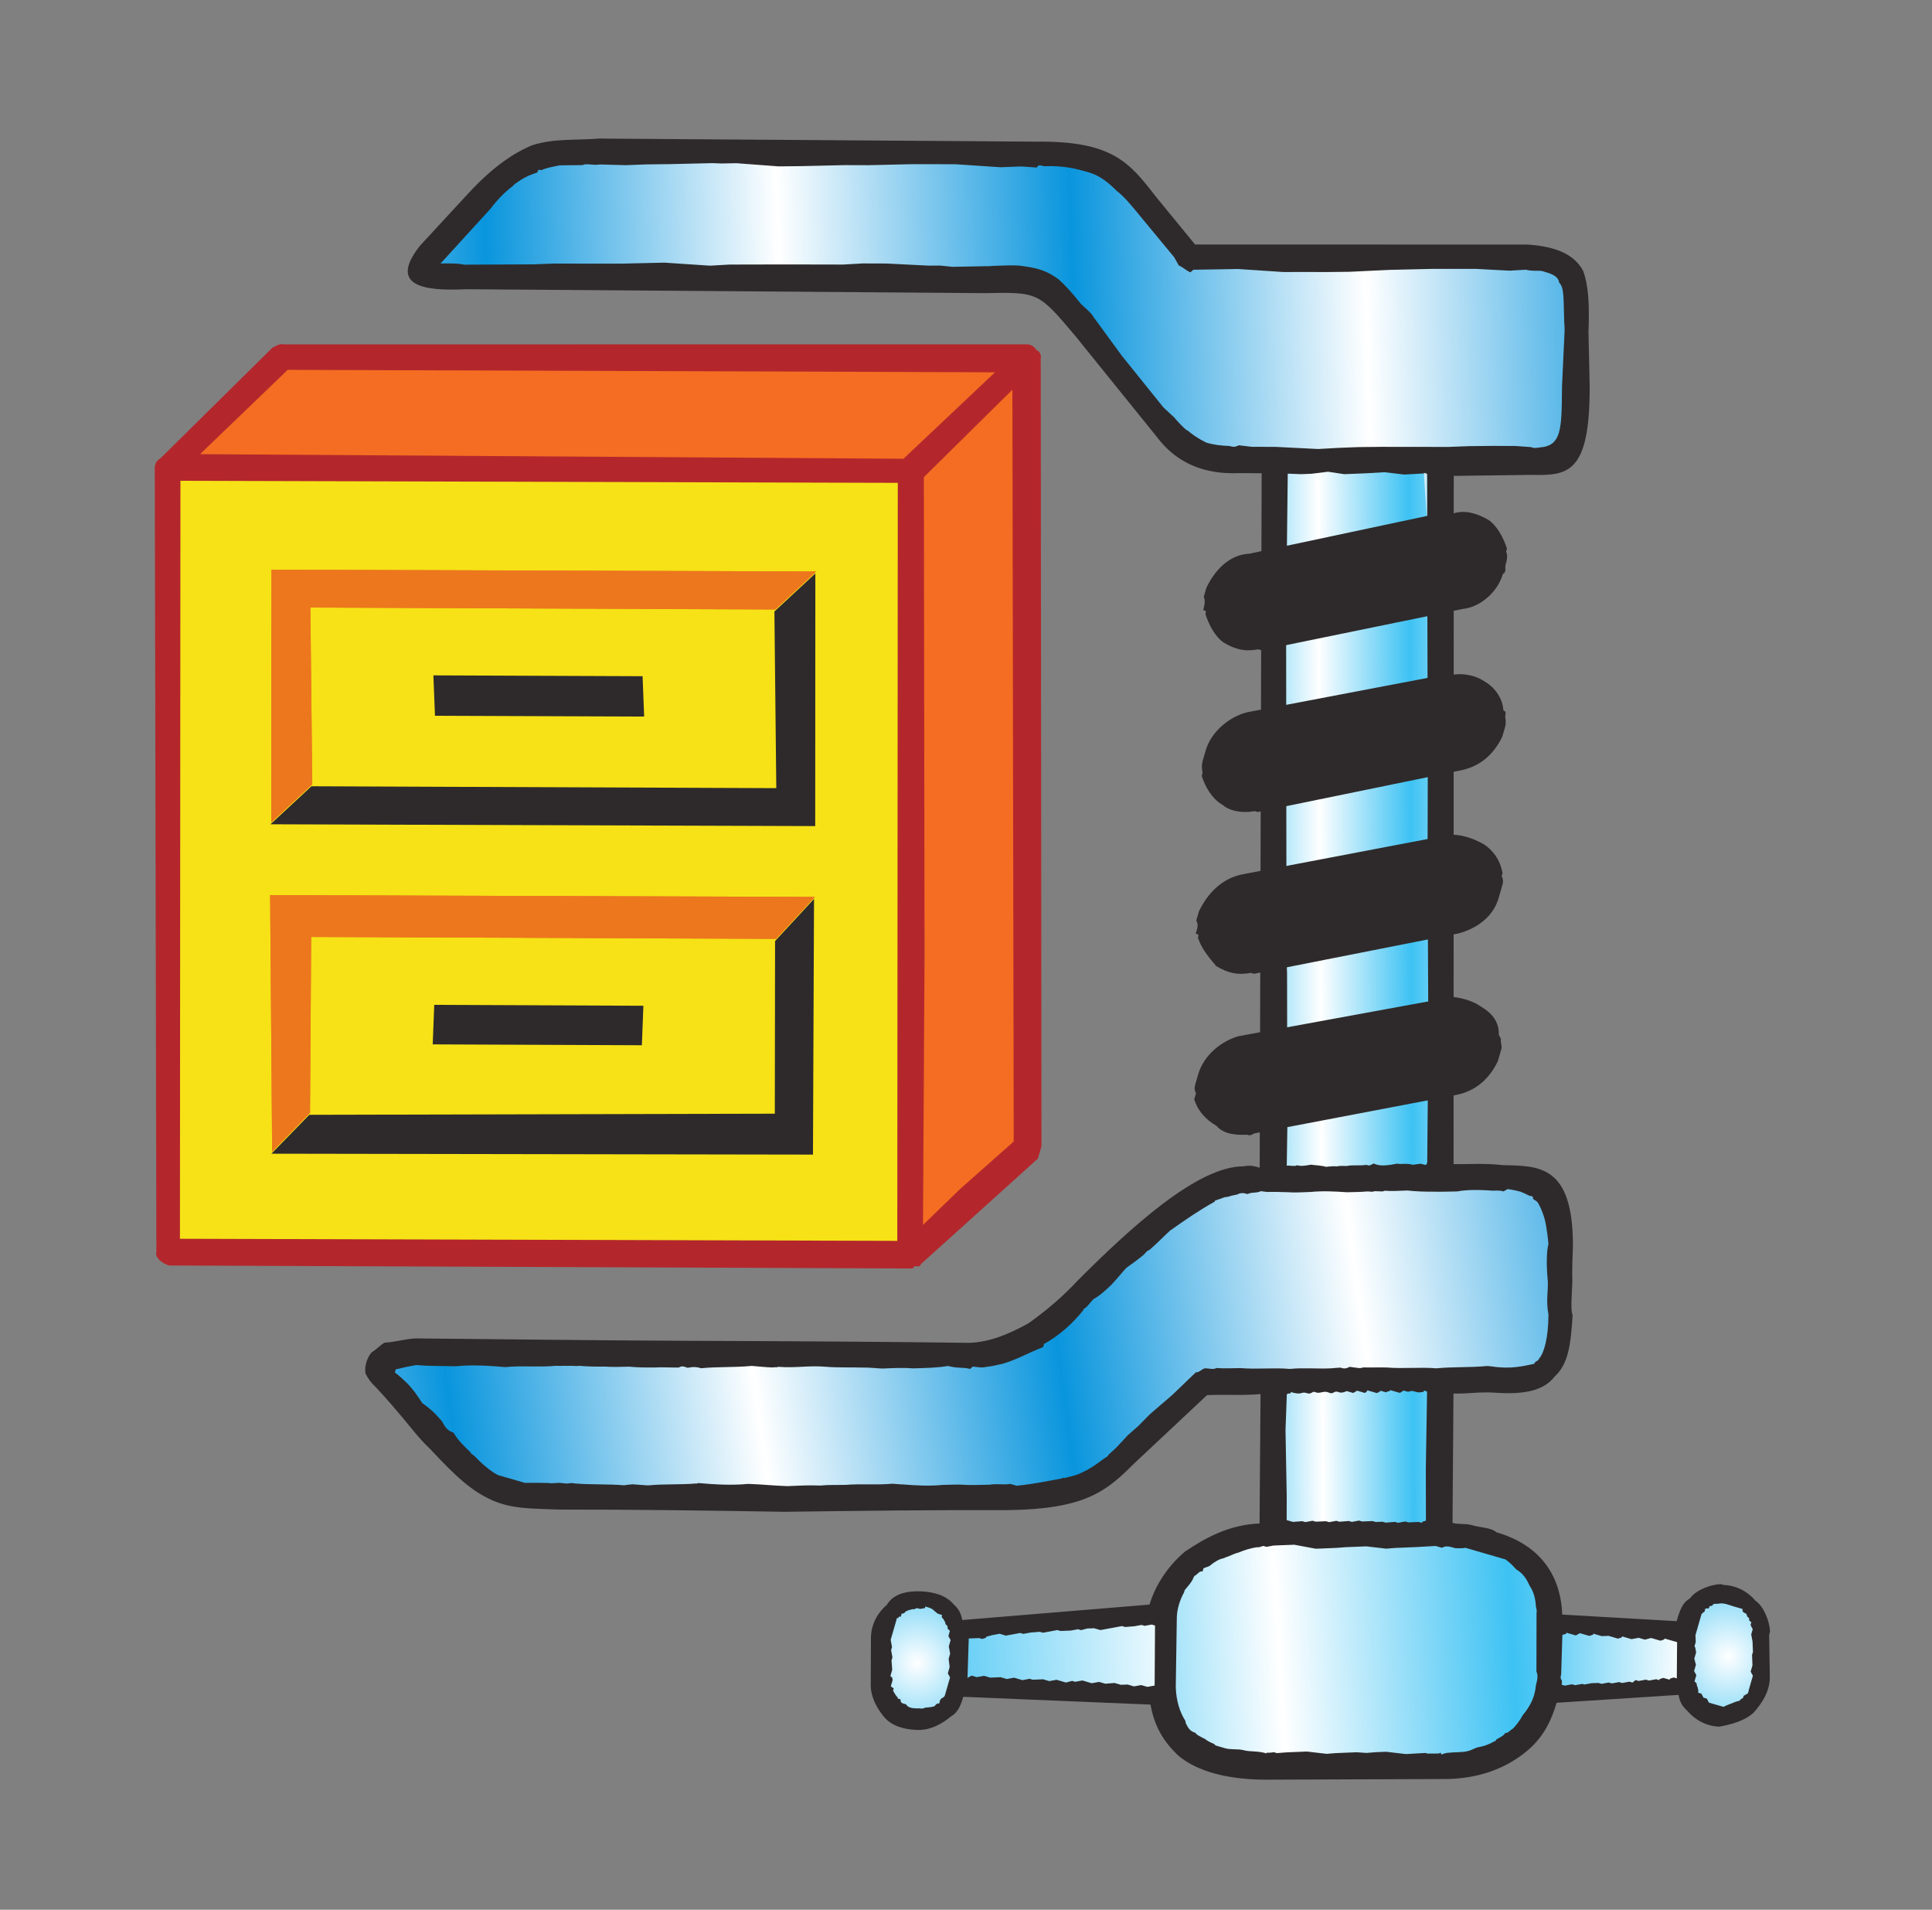 <?xml version="1.0" encoding="UTF-8" standalone="no"?>
<!-- Created with Inkscape (http://www.inkscape.org/) -->
<svg xmlns:rdf="http://www.w3.org/1999/02/22-rdf-syntax-ns#" xmlns="http://www.w3.org/2000/svg" version="1.1" xmlns:cc="http://creativecommons.org/ns#" xmlns:xlink="http://www.w3.org/1999/xlink" viewBox="0 0 55.4 54.75" xmlns:dc="http://purl.org/dc/elements/1.1/">
 <rect x="0" y="0" width="55.4" height="54.75" fill="#808080" stroke="none"/>
 <defs>
  <linearGradient id="linearGradient11978-8">
   <stop stop-color="#3dc2f3" offset="0"/>
   <stop stop-color="#FFF" offset="1"/>
  </linearGradient>
  <linearGradient id="linearGradient11490">
   <stop stop-color="#0995dd" offset="0"/>
   <stop stop-color="#FFF" offset="1"/>
  </linearGradient>
  <radialGradient id="radialGradient13398" gradientUnits="userSpaceOnUse" cx="205" cy="58.58" r="0.956" gradientTransform="matrix(2.978,-0.122,0.125,3.061,-141.647,827.691)">
   <stop stop-color="#FFF" offset="0"/>
   <stop stop-color="#41c3f3" offset="1"/>
  </radialGradient>
  <linearGradient id="linearGradient13400" y2="62.89" xlink:href="#linearGradient11978-8" spreadMethod="reflect" gradientUnits="userSpaceOnUse" y1="65.6" gradientTransform="matrix(0.96,0.279,-0.279,0.96,311.32,866.017)" x2="198.1" x1="190.2"/>
  <linearGradient id="linearGradient13402" y2="62.18" spreadMethod="reflect" gradientUnits="userSpaceOnUse" y1="59.95" gradientTransform="matrix(0.96,0.279,-0.279,0.96,311.32,866.017)" x2="200.6" x1="206.9">
   <stop stop-color="#3dc2f3" offset="0"/>
   <stop stop-color="#FFF" offset="1"/>
  </linearGradient>
  <linearGradient id="linearGradient13404" y2="41.24" spreadMethod="reflect" gradientUnits="userSpaceOnUse" y1="40.5" gradientTransform="matrix(0.96,0.279,-0.279,0.96,311.32,866.017)" x2="190.3" x1="192.8">
   <stop stop-color="#3dc2f3" offset="0"/>
   <stop stop-color="#FFF" offset="1"/>
  </linearGradient>
  <linearGradient id="linearGradient13406" y2="26.98" xlink:href="#linearGradient11490" spreadMethod="reflect" gradientUnits="userSpaceOnUse" y1="29.55" gradientTransform="matrix(0.96,0.279,-0.279,0.96,311.32,866.017)" x2="175.4" x1="167.4"/>
  <linearGradient id="linearGradient13410" y2="58.98" xlink:href="#linearGradient11490" spreadMethod="reflect" gradientUnits="userSpaceOnUse" y1="62.53" gradientTransform="matrix(0.96,0.279,-0.279,0.96,311.32,866.017)" x2="184" x1="176"/>
  <radialGradient id="radialGradient13412" gradientUnits="userSpaceOnUse" cx="212.8" cy="58.83" r="0.956" gradientTransform="matrix(2.978,-0.122,0.125,3.061,-141.647,827.691)">
   <stop stop-color="#FFF" offset="0"/>
   <stop stop-color="#41c3f3" offset="1"/>
  </radialGradient>
  <linearGradient id="linearGradient13414" y2="350.5" xlink:href="#linearGradient11978-8" gradientUnits="userSpaceOnUse" y1="351.8" gradientTransform="matrix(0.96,0.279,-0.279,0.96,344.078,572.129)" x2="262.4" x1="257.7"/>
 </defs>

 <g fill-rule="evenodd" transform="translate(-449.87,-934.327)">
  <path fill="#2e2a2b" d="m467.1,938.3,12.46,0.088c2.201-0.029,2.689,0.589,3.452,1.573l1.126,1.376,9.532,0.001c0.842,0.054,1.344,0.294,1.594,0.749,0.162,0.427,0.184,1.006,0.156,1.761l0.033,1.534c0.013,2.578-0.652,2.576-1.696,2.559l-2.201,0.029-0.005,19.73c0.377,0.012,0.867-0.034,1.421,0.031,1.043,0.018,1.999,0.009,2.002,2.296-0.015,0.377-0.028,0.756-0.017,1.044-0.015,0.377-0.055,0.843,0.008,0.956-0.053,0.842-0.118,1.395-0.51,1.759-0.303,0.389-0.818,0.524-1.661,0.471-0.466-0.04-0.868,0.035-1.246,0.02l-0.027,3.709c0.176,0.051,0.377,0.012,0.554,0.065,0.263,0.076,0.552,0.067,0.704,0.204,1.23,0.357,1.843,1.204,1.888,2.36l3.281,0.189c0.076-0.263,0.153-0.527,0.381-0.652,0.164-0.239,0.592-0.4,0.881-0.411l0.089,0.026c0.377,0.012,0.704,0.204,0.916,0.457,0.238,0.164,0.4,0.591,0.411,0.881l-0.026,0.089,0.02,1.245c-0.015,0.376-0.204,0.703-0.481,1.004-0.253,0.212-0.568,0.311-0.97,0.385-0.377-0.012-0.704-0.204-0.917-0.456-0.15-0.138-0.213-0.253-0.249-0.455l-3.498,0.226c-0.153,0.527-0.368,0.941-0.76,1.305-0.643,0.575-1.5,0.898-2.543,0.881l-4.867,0.018c-1.245,0.02-2.125-0.235-2.664-0.678-0.45-0.417-0.702-0.87-0.81-1.474l-5.37-0.223c-0.051,0.175-0.127,0.438-0.354,0.564-0.253,0.213-0.592,0.401-0.97,0.386-0.377-0.012-0.729-0.116-0.942-0.368-0.213-0.252-0.4-0.593-0.386-0.97l0.006-1.334c0.013-0.378,0.204-0.704,0.456-0.915,0.189-0.326,0.593-0.401,0.97-0.386,0.377,0.012,0.729,0.116,0.942,0.368,0.15,0.138,0.212,0.253,0.25,0.454l5.371-0.443c0.153-0.527,0.508-1.092,1.013-1.518,0.592-0.399,1.273-0.773,2.141-0.807l0.028-3.711c-0.491,0.047-0.955,0.008-1.535,0.031l-2.095,1.965c-0.809,0.814-1.427,1.303-3.627,1.332-1.999-0.009-4.199,0.019-6.401,0.048-2.088-0.034-4.175-0.067-6.464-0.064-0.755-0.033-1.332-0.007-1.923-0.273-0.59-0.266-1.04-0.683-1.767-1.465-0.3-0.278-0.576-0.643-0.788-0.896-0.213-0.252-0.425-0.505-0.789-0.895-0.15-0.139-0.212-0.253-0.275-0.366-0.037-0.202,0.04-0.465,0.179-0.616,0.113-0.062,0.252-0.212,0.366-0.274,0.289-0.012,0.604-0.111,0.893-0.122,2.377,0.021,5.13,0.058,7.796,0.069,2.665,0.01,5.332,0.022,8.086,0.058,0.578-0.022,1.12-0.246,1.687-0.559,0.479-0.337,0.984-0.762,1.4-1.213,1.478-1.479,3.434-3.294,4.767-3.288,0.202-0.037,0.29-0.011,0.466,0.039l0.056-19.91-0.666-0.003c-1.446,0.057-2.084-0.7-2.361-1.065l-2.314-2.865c-1.064-1.261-1.064-1.261-2.598-1.23l-14.84-0.112c-0.868,0.034-2.402,0.067-1.353-1.25l1.389-1.504c0.695-0.751,1.288-1.152,1.829-1.375,0.63-0.199,1.183-0.133,1.963-0.193"/>
  <path style="enable-background:accumulate;color:#000000;" d="m476.4,980.4c-0.006-0-0.002,0.03-0.009,0.03-0.021-0.001-0.047,0.009-0.069,0.012-0.026-0.001-0.044,0.009-0.069,0.012-0.009-0-0.021-0.011-0.03-0.011-0.059-0.016-0.105-0.013-0.137,0.025-0.002-0.001-0.026-0.018-0.03-0.011-0.075,0.014-0.159,0.037-0.215,0.068,0,0-0.009,0.016-0.047,0.051-0.022,0.009-0.046,0.009-0.069,0.012l-0.026,0.09c-0.054-0.016-0.056-0.001-0.077,0.042-0.009,0.01-0.021-0.017-0.03-0.011l-0.026,0.09-0.026,0.09-0.026,0.09-0.026,0.09-0.026,0.09-0.026,0.09-0.026,0.09,0.038,0.206-0.009,0.03c-0.007,0.019-0.012,0.041-0.017,0.059l0.038,0.206-0.026,0.09,0.02,0.266-0.026,0.09-0.026,0.09c0.011,0.019,0.039,0.029,0.051,0.048l0.013,0.068-0.026,0.09-0.026,0.09c0.025,0.023,0.055,0.038,0.081,0.056,0.004,0.025-0.017,0.06-0.017,0.06,0.004,0.025,0.033,0.06,0.064,0.116,0.031,0.057,0.054,0.069,0.073,0.085l-0.009,0.03,0.09,0.026s-0.024,0.09,0.064,0.116l0.09,0.026c0.047,0.086,0.154,0.114,0.291,0.117,0.047,0.002,0.085-0.007,0.129,0.003,0.044,0.012,0.098-0.012,0.137-0.025,0.093-0.009,0.202-0.01,0.275-0.051,0.013-0.045,0.058-0.057,0.086-0.073,0.008,0,0.019,0.016,0.03,0.011l0.026-0.09c0.025-0.087,0.117-0.066,0.142-0.154l0.026-0.09,0.026-0.09,0.026-0.09,0.026-0.09,0.026-0.09,0.017-0.06-0.064-0.116,0.052-0.18-0.029-0.236,0.043-0.15-0.038-0.206,0.026-0.09,0.026-0.09-0.064-0.116,0.026-0.09,0.017-0.06c-0.018-0.017-0.033-0.034-0.051-0.048-0.008-0.014-0.025-0.025-0.013-0.068-0.01-0.013-0.01-0.029-0.021-0.039-0.019-0.018-0.056-0.033-0.043-0.077l-0.064-0.116s-0.06-0.018-0.034-0.108l-0.09-0.026c-0.088-0.026-0.156-0.143-0.244-0.169-0.044-0.012-0.103-0.041-0.15-0.044z" fill="url(#radialGradient13398)"/>
  <path style="color:#000000;enable-background:accumulate;" d="m482.9,980.9-0.206,0.038-0.09-0.026-0.206,0.038-0.266,0.021-0.09-0.026-0.206,0.038-0.206,0.038-0.206,0.038-0.18-0.052-0.197,0.007-0.176,0.047-0.09-0.026-0.206,0.038-0.296,0.012-0.09-0.026-0.206,0.038-0.206,0.038-0.09-0.026-0.266,0.021-0.206,0.038-0.09-0.026-0.206,0.038-0.206,0.038-0.18-0.053-0.206,0.038-0.176,0.047-0.009,0.03-0.107,0.034-0.09-0.026-0.296,0.012-0.035,1.129,0.116-0.065,0.15,0.044,0.206-0.038,0.09,0.026,0.09,0.026,0.296-0.012,0.09,0.026,0.09,0.026,0.206-0.038,0.09,0.026,0.15,0.044,0.206-0.038,0.09,0.026,0.296-0.012,0.09,0.026,0.09,0.026,0.206-0.038,0.09,0.026,0.18,0.053,0.176-0.047,0.09,0.026,0.206-0.038,0.18,0.053,0.09,0.026,0.206-0.038,0.09,0.026,0.09,0.026,0.266-0.021,0.09,0.026,0.09,0.026,0.197-0.007,0.18,0.053,0.206-0.038,0.09,0.026,0.09,0.026,0.206-0.038,0.011-1.721-0.09-0.026z" fill="url(#linearGradient13400)"/>
  <path style="color:#000000;enable-background:accumulate;" d="m491.9,978.7c-0.101,0.019-0.202,0.016-0.296,0.012-0.175-0.05-0.273-0.079-0.386-0.012l-0.09-0.026-0.09-0.026-0.562,0.032-0.296,0.012-0.296,0.012-0.266,0.021-0.566-0.066-0.593,0.023-0.266,0.021-0.296,0.012-0.296,0.012-0.618-0.115-0.593,0.023c-0.076,0.015-0.137,0.027-0.206,0.038-0.026-0.011-0.064-0.018-0.09-0.026-0.044,0.009-0.07,0.024-0.107,0.034-0.029-0.001-0.08,0.009-0.099,0.006-0.162,0.029-0.324,0.073-0.499,0.148-0.093,0.021-0.194,0.069-0.292,0.11-0.051,0.013-0.099,0.037-0.146,0.056-0.101,0.018-0.174,0.062-0.262,0.119-0.05,0.028-0.072,0.057-0.125,0.094-0.054,0.036-0.121,0.041-0.185,0.076l-0.026,0.09c-0.089-0.026-0.12,0.064-0.232,0.128-0.034,0.043-0.042,0.098-0.073,0.141-0.02,0.027-0.037,0.054-0.056,0.081-0.057,0.066-0.102,0.13-0.151,0.184l-0.017,0.06c-0.133,0.244-0.201,0.489-0.209,0.72l-0.03,2.009c0.016,0.385,0.111,0.699,0.275,0.958l0.012,0.068c0.062,0.113,0.101,0.225,0.278,0.276,0.032,0.057,0.092,0.08,0.133,0.103,0.04,0.026,0.097,0.049,0.141,0.073,0.073,0.059,0.156,0.1,0.253,0.138,0.021,0.017,0.028,0.032,0.051,0.048,0.038,0.011,0.081,0.025,0.12,0.035,0.046,0.014,0.11,0.032,0.15,0.044,0.175,0.05,0.361,0.011,0.536,0.057,0.175,0.05,0.394,0.012,0.656,0.092l0.009-0.03c0.002,0.001,0.025,0.018,0.03,0.011,0.051,0.001,0.11-0.006,0.167-0.016l0.09,0.026,0.266-0.021,0.296-0.012,0.296-0.012,0.566,0.066,0.266-0.021,0.296-0.012,0.296-0.012,0.287,0.019,0.266-0.021,0.296-0.012,0.566,0.066,0.562-0.032,0.06,0.018,0.326-0.002c0.113-0.062,0.002,0.001,0.09,0.026,0.057-0.031,0.115-0.041,0.176-0.047,0.178-0.02,0.351-0.007,0.532-0.041,0.109-0.02,0.193-0.072,0.292-0.11,0.201-0.038,0.319-0.075,0.546-0.2l0.009-0.03c0.092-0.05,0.173-0.09,0.241-0.158,0.008-0.01,0.001-0.027,0.009-0.03,0.026,0.011,0.049,0.001,0.069-0.012,0.013-0.01,0.026-0.013,0.039-0.021,0.031-0.026,0.068-0.063,0.125-0.094,0.108-0.117,0.205-0.248,0.272-0.377,0.22-0.267,0.351-0.517,0.381-0.866,0.025-0.087,0.077-0.272,0.015-0.386l0.003-1.691c0.013-0.044,0-0.103-0.017-0.167-0.012-0.219-0.057-0.424-0.182-0.606-0.081-0.182-0.184-0.353-0.384-0.469-0.089-0.096-0.175-0.193-0.308-0.285l-0.45-0.131-0.18-0.052-0.42-0.122-0.09-0.026z" fill="url(#linearGradient13402)"/>
  <path d="m490.7,947.9-0.562,0.032-0.566-0.067-0.562,0.032-0.296,0.012-0.296,0.012-0.468-0.07-0.472,0.058-0.296,0.012-0.386-0.015-0.047,4.086,0.011,9.83,0.016,0.395,0.008,4.46-0.017,1.069c0.044-0.009,0.087,0.003,0.129,0.003,0.047,0.001,0.111,0.015,0.167-0.016,0.123,0.036,0.256,0.008,0.395-0.016,0.15,0.02,0.293,0.02,0.437,0.062,0.055-0.01,0.113-0.007,0.167-0.016,0.043,0.002,0.089-0.007,0.129,0.003,0.101-0.019,0.202-0.015,0.296-0.012,0.201-0.038,0.361,0.001,0.562-0.032,0.088,0.026,0.092,0.027,0.206-0.038,0.044,0.012,0.092,0.038,0.15,0.044,0.141,0.026,0.307-0.001,0.464-0.028,0.019-0.01,0.049-0.009,0.069-0.012,0.088,0.026,0.271-0.02,0.446,0.032,0.101-0.019,0.175-0.024,0.236-0.03,0.02,0.011,0.04,0.011,0.06,0.018,0.088,0.026,0.09,0.026,0.116-0.065l0.032-3.7-0.023-4.855,0.012-4.975-0.012-0.296-0.012-4.559-0.003-1.335-0.099,0.003,0.009-0.03z" fill="url(#linearGradient13404)"/>
  <path d="m494.1,942.1c-0.088-0.026-0.301,0.01-0.476-0.041l-0.464,0.028-0.961-0.051-1.236-0.001-1.245,0.029-1.155,0.055-0.652,0.007-0.682-0.002-0.554,0.002-1.309-0.087-1.275,0.021-0.086,0.073c-0.087-0.025-0.246-0.169-0.334-0.195l-0.128-0.232-1.132-1.37c-0.159-0.189-0.318-0.38-0.526-0.543-0.22-0.218-0.463-0.427-0.792-0.523-0.352-0.102-0.704-0.2-1.283-0.177-0.088-0.025-0.181-0.05-0.206,0.038l-0.446-0.032-0.593,0.023-1.309-0.087-1.236-0.001-1.245,0.029-0.682-0.002-1.245,0.029-0.652,0.007-1.21-0.091-0.425,0.008-0.258-0.01-1.245,0.029-0.652,0.007-0.593,0.023-0.743-0.021c-0.201,0.037-0.381-0.043-0.494,0.019-0.226,0.006-0.488-0-0.652,0.007-0.202,0.038-0.415,0.077-0.529,0.14-0.088-0.025-0.09-0.024-0.116,0.064-0.116,0.043-0.231,0.074-0.331,0.132-0.11,0.056-0.206,0.12-0.319,0.2-0.017,0.014-0.03,0.036-0.047,0.051-0.209,0.157-0.431,0.369-0.647,0.658l-1.432,1.569s0.498-0.018,0.674,0.033l1.987-0.009,0.593-0.023,0.682,0.002,1.236,0.001,1.245-0.029,1.309,0.087,0.562-0.032,1.335-0.003,1.236,0.001,0.682,0.002,0.562-0.032,0.682,0.002,1.219,0.061,0.326-0.002,0.348,0.036,0.949-0.018c0.118,0.005,0.193-0.012,0.296-0.012,0.262-0.011,0.457-0.015,0.652-0.007,0.524,0.062,0.797,0.134,1.153,0.4,0.18,0.16,0.397,0.398,0.641,0.707,0.151,0.139,0.288,0.249,0.35,0.362l0.815,1.115,1.196,1.486,0.308,0.285c0.106,0.126,0.208,0.237,0.35,0.362,0.007,0.007,0.022,0.001,0.03,0.009,0.139,0.119,0.308,0.239,0.548,0.354,0.192,0.056,0.412,0.086,0.656,0.093,0.088,0.025,0.153,0.042,0.266-0.02l0.378,0.044,0.682,0.002,1.219,0.061,0.562-0.032,0.593-0.023,0.652-0.007,1.236,0.001,0.682,0.002,0.593-0.023,0.652-0.007,0.682,0.002,0.446,0.032,0.09,0.026c0.059-0.006,0.113-0.004,0.168-0.017,0.246-0.018,0.451-0.098,0.547-0.427,0.076-0.264,0.083-0.642,0.087-1.309l0.075-1.605c0.001-0.115-0.009-0.192-0.012-0.296-0.022-0.579,0.008-0.944-0.141-1.082-0.036-0.202-0.224-0.26-0.488-0.337zm-3.402,5.781,0.093,1.361-0.003-1.335-0.09-0.026z" fill="url(#linearGradient13406)"/>
  <path style="color:#000000;enable-background:accumulate;" d="m490.7,974.2c-0.004-0.001-0.005,0.024-0.009,0.03-0.066,0.008-0.139,0.025-0.197,0.007l-0.09-0.026c-0.089-0.026-0.11,0.033-0.197,0.007l-0.09-0.026c-0.047,0.026-0.075,0.063-0.116,0.065l-0.27-0.078-0.009,0.03c-0.033-0.001-0.062,0.008-0.107,0.034l-0.15-0.044c-0.048,0.027-0.082,0.06-0.116,0.065l-0.27-0.078c-0.013,0.045-0.05,0.07-0.086,0.073-0.009-0-0.021-0.011-0.03-0.011l-0.18-0.053c-0.048,0.026-0.082,0.06-0.116,0.065l-0.18-0.053s-0.119,0.063-0.206,0.038l-0.06-0.018c-0.088-0.026-0.119,0.063-0.206,0.038-0.044-0.012-0.084-0.037-0.12-0.035-0.084-0.013-0.187,0.043-0.266,0.021l-0.09-0.026c-0.114,0.062-0.119,0.063-0.206,0.038-0.054-0.016-0.089-0.016-0.129-0.003-0.09,0.032-0.182,0.011-0.257-0.008l-0.06-0.018-0.009,0.03c-0.015,0.023-0.05,0.01-0.069,0.012-0.013-0-0.025,0.025-0.039,0.021l-0.038,1.03,0.035,1.897-0.002,0.682,0.09,0.026,0.09,0.026,0.266-0.021,0.09,0.026,0.206-0.038,0.09,0.026,0.296-0.012,0.09,0.026,0.206-0.038,0.09,0.026,0.266-0.021,0.09,0.026,0.206-0.038,0.09,0.026,0.296-0.012,0.09,0.026,0.197-0.007,0.09,0.026,0.266-0.021,0.09,0.026,0.206-0.038,0.09,0.026,0.296-0.012,0.09,0.026,0.009-0.03,0.107-0.034-0.003-1.335,0.001-0.227,0.035-2.138c-0.044-0.013-0.075-0.034-0.09-0.026z" fill="url(#linearGradient13404)"/>
  <path d="m493.5,968.5c-0.131-0.038-0.261-0.065-0.399-0.083l-0.116,0.065c-0.088-0.026-0.19-0.026-0.287-0.019-0.364-0.026-0.731-0.036-1.047,0.021-0.239,0.003-0.464,0.013-0.652,0.007-0.259,0.002-0.52-0.006-0.772-0.034-0.217,0.005-0.43,0.026-0.652,0.007-0.057,0.031-0.12,0.018-0.167,0.016-0.048-0.001-0.078-0.003-0.129-0.003-0.057,0.031-0.125,0.006-0.197,0.007-0.175,0.015-0.367,0.019-0.593,0.023-0.339-0.023-0.681-0.043-1.039-0.008-0.219,0.005-0.431,0.025-0.652,0.007-0.189-0.006-0.392-0.012-0.584-0.007-0.064-0.003-0.123-0.015-0.189-0.023-0.114,0.062-0.269,0.021-0.382,0.084-0.088-0.026-0.182-0.053-0.296,0.012-0.08,0.017-0.161,0.029-0.245,0.06-0.043,0.015-0.093,0.007-0.137,0.025-0.083,0.031-0.172,0.063-0.254,0.089l-0.009,0.03c-0.445,0.247-0.811,0.5-1.283,0.832-0.196,0.181-0.375,0.368-0.582,0.547-0.026,0.018-0.051,0.024-0.077,0.042-0.034,0.032-0.061,0.071-0.095,0.103-0.157,0.13-0.323,0.252-0.499,0.376-0.139,0.15-0.282,0.334-0.435,0.492-0.045,0.042-0.089,0.082-0.134,0.124-0.115,0.108-0.25,0.213-0.375,0.282-0.14,0.149-0.163,0.214-0.276,0.278l-0.009,0.03c-0.301,0.38-0.683,0.729-1.129,0.974l-0.026,0.09c-0.429,0.162-0.883,0.432-1.286,0.506-0.109,0.028-0.232,0.051-0.344,0.063-0.021-0.001-0.048,0.009-0.069,0.012-0.091,0.007-0.194-0.006-0.287-0.019-0.044-0.012-0.06,0.024-0.077,0.042-0.013-0-0.024,0.021-0.039,0.021-0.176-0.051-0.362-0.011-0.626-0.084-0.301,0.054-0.64,0.057-0.996,0.069-0.294-0.023-0.575-0.008-0.88,0.005-0.179-0.005-0.362-0.032-0.545-0.028-0.367-0.011-0.738,0.006-1.099-0.024-0.465-0.04-0.869,0.042-1.335,0.003-0.024-0.001-0.046,0.014-0.069,0.012-0.033-0.001-0.066-0.003-0.099,0.006-0.202-0.006-0.405-0.028-0.605-0.045-0.492,0.049-0.961,0.019-1.451,0.067-0.088-0.026-0.184-0.054-0.386-0.012-0.087-0.026-0.144-0.072-0.257-0.008-0.235,0.003-0.472-0.014-0.682-0.002-0.249,0.002-0.5,0.001-0.742-0.023-0.229,0.003-0.46,0.016-0.682-0.002-0.249,0.002-0.5,0.001-0.742-0.023-0.099,0.018-0.22-0.007-0.326,0.002-0.118-0.004-0.239,0.004-0.356-0.001-0.491,0.047-0.952-0.012-1.442,0.037-0.465-0.04-0.934-0.072-1.425-0.024-0.281-0.008-0.56-0.007-0.841-0.016-0.096-0.005-0.191-0.016-0.287-0.019-0.07,0.013-0.136,0.025-0.206,0.038-0.131,0.024-0.251,0.06-0.382,0.084l-0.026,0.09c0.303,0.237,0.489,0.436,0.65,0.677,0.05,0.074,0.105,0.146,0.137,0.202,0.119,0.083,0.223,0.168,0.317,0.255,0.081,0.073,0.163,0.178,0.248,0.267l0.021,0.039c0.063,0.113,0.132,0.233,0.308,0.285,0.118,0.215,0.339,0.422,0.487,0.564l0.021,0.039c0.033,0.026,0.05,0.033,0.081,0.056,0.229,0.238,0.454,0.437,0.684,0.557l0.18,0.052,0.6,0.174c0.19-0.007,0.443-0.004,0.682,0.002,0.088,0.026,0.269-0.02,0.356,0.001,0.043,0.001,0.112,0.014,0.159,0.015,0.061-0.008,0.139-0.024,0.228-0.003,0.465,0.04,0.952,0.013,1.416,0.053,0.071-0.014,0.161-0.022,0.236-0.029,0.148,0.015,0.299,0.019,0.446,0.032,0.467-0.046,0.918-0.016,1.382-0.055,0.021,0.011,0.046-0.014,0.069-0.012,0.465,0.04,0.934,0.07,1.425,0.024,0.377,0.012,0.743,0.051,1.12,0.064,0.29-0.01,0.572-0.032,0.949-0.017,0.246-0.025,0.493-0.013,0.721-0.019,0.451-0.036,0.891,0.008,1.344-0.033,0.095,0.004,0.191,0.019,0.287,0.019,0.382,0.031,0.764,0.053,1.168,0.014,0.229-0.003,0.46-0.017,0.682,0.002,0.209,0.006,0.425-0.004,0.652-0.007,0.201-0.037,0.392,0.012,0.592-0.023l0.18,0.053c0.491-0.049,0.894-0.136,1.297-0.209,0.013-0.01,0.027-0.018,0.039-0.021,0.008,0,0.022,0.011,0.03,0.011,0.141-0.036,0.237-0.056,0.352-0.093,0.096-0.035,0.178-0.077,0.262-0.119,0.029-0.017,0.05-0.026,0.077-0.042,0.151-0.084,0.273-0.177,0.405-0.273,0.052-0.042,0.115-0.072,0.164-0.115l0.009-0.03c0.088-0.079,0.181-0.155,0.267-0.248l0.285-0.308,0.306-0.269,0.323-0.329,0.65-0.56,0.677-0.65c0.088,0.026,0.205-0.136,0.292-0.11,0.047,0.001,0.108,0.014,0.159,0.015,0.047,0.002,0.081,0.003,0.137-0.025,0.223,0.019,0.454,0.004,0.682,0.002,0.465,0.04,0.96-0.017,1.425,0.024,0.401-0.04,0.783,0.002,1.176-0.017,0.086-0.01,0.178-0.013,0.266-0.021,0.088,0.026,0.151,0.044,0.266-0.021,0.067,0.003,0.127,0.021,0.189,0.023,0.069,0.012,0.141,0.023,0.197-0.007,0.214,0.007,0.442-0.005,0.682,0.002,0.465,0.04,0.959-0.016,1.425,0.024,0.49-0.048,0.961-0.018,1.451-0.067,0.117,0.004,0.23,0.031,0.347,0.037,0.466,0.04,0.804-0.063,1.005-0.099,0.026-0.088,0.117-0.067,0.142-0.154,0.139-0.15,0.265-0.59,0.267-1.257-0.074-0.401-0.007-0.66-0.018-0.949-0.048-0.49-0.034-0.894,0.017-1.069-0.013-0.179-0.034-0.329-0.058-0.472-0.027-0.177-0.059-0.298-0.106-0.421-0.029-0.082-0.063-0.161-0.098-0.224-0.017-0.029-0.024-0.052-0.043-0.077-0.035-0.054-0.092-0.067-0.133-0.103l-0.013-0.068c-0.033-0.023-0.086-0.015-0.12-0.035-0.06-0.032-0.136-0.072-0.201-0.091z" fill="url(#linearGradient13410)"/>
  <path style="color:#000000;enable-background:accumulate;" d="m499.3,980.3c-0.044-0.012-0.122-0.004-0.197,0.007-0.032-0.001-0.065-0.003-0.099,0.006-0.007,0.022-0.032,0.033-0.047,0.051-0.021-0.001-0.05,0.01-0.069,0.012-0.006,0.021-0.004,0.043-0.017,0.06-0.03-0.001-0.069,0.007-0.099,0.006l-0.026,0.09c-0.057,0.031-0.069,0.054-0.086,0.072l-0.017,0.06-0.026,0.09-0.026,0.09-0.026,0.09-0.026,0.09-0.026,0.09-0.026,0.09,0.008,0.198-0.009,0.03-0.009,0.03c-0.003,0.011-0.005,0.019-0.009,0.03-0.013,0.045,0.005,0.054,0.013,0.068l0.025,0.138-0.052,0.18,0.046,0.176-0.026,0.09-0.026,0.09,0.064,0.116-0.026,0.09-0.026,0.09c0.017,0.015,0.034,0.032,0.051,0.048,0.01,0.017,0.021,0.039,0.013,0.069,0.006,0.012,0.013,0.028,0.021,0.039,0.008,0.055,0.037,0.097,0.017,0.168l0.09,0.026c0.019,0.018,0.033,0.059,0.064,0.116l0.09,0.026c0.027,0.021,0.038,0.069,0.064,0.116l0.18,0.053,0.24,0.069c0.097-0.052,0.255-0.105,0.37-0.153,0.024-0.009,0.045-0.009,0.069-0.012,0,0,0.047-0.035,0.086-0.072,0.029,0.001,0.039-0.023,0.056-0.081l0.116-0.065,0.009-0.03c0.018-0.019,0.017-0.06,0.017-0.06l0.026-0.09,0.026-0.09,0.026-0.09,0.026-0.09,0.017-0.06-0.064-0.116,0.026-0.09,0.026-0.09-0.012-0.296,0.026-0.09-0.012-0.296-0.038-0.206,0.026-0.09,0.017-0.06c-0.009-0.013-0.011-0.029-0.021-0.039-0.005-0.012-0.019-0.026-0.021-0.039-0.004-0.025-0.021-0.039-0.021-0.039l0.026-0.09c-0.01-0-0.02-0.001-0.03-0.011-0.054-0.035-0.034-0.108-0.034-0.108-0.012-0-0.019-0.001-0.03-0.011-0.055-0.035-0.017-0.103-0.094-0.125,0,0-0.09-0.026-0.064-0.116l-0.18-0.052-0.09-0.026c-0.088-0.026-0.179-0.064-0.27-0.078z" fill="url(#radialGradient13412)"/>
  <path fill="#b3272c" d="m458,944.2,21.35-0.002c0.088,0.025,0.176,0.051,0.238,0.165,0.088,0.025,0.15,0.139,0.125,0.226l0.021,22.6c-0.025,0.087-0.076,0.264-0.102,0.352l-1.678,1.515-1.68,1.514c-0.025,0.087-0.114,0.061-0.114,0.061-0.088-0.026-0.113,0.062-0.113,0.062l-21.33-0.086c-0.176-0.051-0.415-0.216-0.363-0.393l-0.046-22.51,0.025-0.088s0.025-0.087,0.139-0.15l3.207-3.169c0.114-0.062,0.227-0.124,0.315-0.099"/>
  <path fill="#f46d22" d="m478.4,945-20.28-0.07-2.513,2.417,20.17,0.132,2.625-2.479"/>
  <path fill="#f46d22" d="m478.9,945.5-2.538,2.506,0.019,13.73-0.044,7.709,1.061-1.028,0,0,1.54-1.364-0.038-21.55"/>
  <path fill="#f6e216" d="m475.6,969.9,0.014-21.73-20.57-0.059-0.014,21.73,20.57,0.06"/>
  <path fill="#2e2a2b" d="m472.1,961.3,1.112-1.203-0.03,7.331-15.53-0.026,1.086-1.115,13.35-0.032,0.007-4.954,0,0zm-9.803-7.611,5.999,0.024,0.045,1.157-5.998-0.023-0.046-1.157zm9.779-1.834,0.054,5.067-13.33-0.054-1.174,1.09,15.62,0.052,0.004-7.244-1.173,1.09zm-9.754,11.28-0.044,1.133,5.998,0.025,0.043-1.132-5.997-0.026"/>
  <path fill="#ec771d" d="m472.1,951.8-13.33-0.055,0.054,5.068-1.174,1.09,0.004-7.244,15.62,0.052-1.173,1.09,0,0zm0.024,9.444,1.112-1.203-15.62-0.052,0.058,7.356,1.086-1.115,0.033-5.042,13.33,0.055"/>
  <path style="color:#000000;enable-background:accumulate;" d="m497.6,981.3-0.009,0.03-0.107,0.034-0.09-0.026-0.18-0.052-0.176,0.047-0.09-0.026-0.09-0.026-0.206,0.038-0.09-0.026-0.18-0.053-0.009,0.03-0.107,0.034-0.09-0.026-0.18-0.053-0.197,0.007-0.09-0.026-0.15-0.044-0.009,0.03-0.107,0.034-0.09-0.026-0.18-0.052-0.116,0.065-0.09-0.026-0.09-0.026-0.09-0.026-0.009,0.03-0.107,0.034-0.035,1.129c-0.021,0.071-0.023,0.13,0.017,0.168,0.008,0.044,0.006,0.09-0.004,0.129l0.09,0.026,0.206-0.038,0.09,0.026,0.206-0.038,0.06,0.018,0.206-0.038,0.197-0.007,0.09,0.026,0.206-0.038,0.09,0.026,0.206-0.038,0.09,0.026,0.206-0.038,0.09,0.026,0.086-0.072,0.09,0.026,0.206-0.038,0.09,0.026,0.206-0.038,0.09,0.026,0.009-0.03,0.107-0.034,0.09,0.026,0.09,0.026,0.009-0.03,0.107-0.034,0.09,0.026,0.008-1.039-0.09-0.026-0.09-0.026-0.18-0.052z" fill="url(#linearGradient13414)"/>
  <path d="m472.1,951.8-13.33-0.055,0.054,5.068-1.174,1.09,0.004-7.244,15.62,0.052-1.173,1.09,0,0zm0.024,9.444,1.112-1.203-15.62-0.052,0.058,7.356,1.086-1.115,0.033-5.042,13.33,0.055" fill="#ec771d"/>
  <path fill="#2e2a2b" d="m485.7,950.2,5.689-1.209c0.088,0.025,0.088,0.025,0.175,0.051,0.315-0.1,0.667,0.002,0.993,0.193,0.237,0.164,0.425,0.505,0.525,0.819l-0.025,0.088c0.062,0.114,0.011,0.289-0.015,0.377-0.025,0.088,0.038,0.202-0.077,0.264-0.153,0.527-0.659,0.953-1.148,1.001l-5.778,1.184-0.087-0.025c-0.403,0.073-0.667-0.003-0.992-0.193-0.239-0.164-0.426-0.505-0.525-0.82,0.025-0.088,0.025-0.088-0.063-0.113,0.025-0.088,0.076-0.264,0.015-0.377,0.025-0.088,0.051-0.176,0.077-0.264,0.24-0.502,0.657-0.953,1.237-0.975zm-0.297,13.83,5.84-1.07,0.114-0.064c0.377,0.012,0.729,0.116,0.966,0.28,0.326,0.191,0.539,0.443,0.525,0.82l0.062,0.113c-0.025,0.087,0.038,0.201,0.012,0.29-0.051,0.176-0.076,0.264-0.102,0.352-0.242,0.501-0.632,0.866-1.237,0.975l-5.751,1.096c-0.113,0.062-0.113,0.062-0.201,0.036-0.289,0.012-0.666-0.002-0.879-0.255-0.326-0.189-0.538-0.441-0.638-0.757,0.025-0.087,0.025-0.087,0.051-0.175-0.062-0.114-0.037-0.202-0.011-0.29,0.025-0.087,0.051-0.176,0.077-0.264,0.153-0.527,0.657-0.952,1.173-1.089zm0.215-9.28c-0.516,0.137-1.021,0.561-1.174,1.09-0.025,0.087-0.051,0.175-0.077,0.264-0.025,0.087-0.051,0.175-0.013,0.377l-0.025,0.087c0.1,0.315,0.286,0.656,0.613,0.844,0.15,0.141,0.502,0.242,0.905,0.169l0.088,0.026,5.777-1.185c0.605-0.111,0.995-0.474,1.236-0.976,0.025-0.087,0.051-0.176,0.077-0.264,0.051-0.175-0.011-0.29,0.015-0.377,0,0,0.025-0.087-0.062-0.113-0.011-0.289-0.199-0.629-0.525-0.82-0.237-0.164-0.59-0.266-0.992-0.192l-0.089-0.026-5.751,1.095zm-0.106,4.64c-0.605,0.111-1.022,0.561-1.262,1.063-0.025,0.087-0.051,0.176-0.077,0.264,0.062,0.113,0.036,0.202,0.01,0.289l-0.025,0.087c0.089,0.026,0.089,0.026,0.063,0.114,0.099,0.314,0.312,0.566,0.526,0.819,0.326,0.189,0.59,0.266,0.993,0.192,0.087,0.026,0.087,0.026,0.087,0.026l5.864-1.157c0.517-0.136,0.995-0.474,1.148-1.002,0.025-0.087,0.051-0.175,0.102-0.352,0.025-0.086,0.051-0.175-0.011-0.288l0.025-0.087c-0.073-0.403-0.286-0.656-0.525-0.82-0.326-0.189-0.677-0.291-0.968-0.281-0.113,0.062-0.113,0.062-0.201,0.037l-5.75,1.096"/>
 </g>
</svg>
